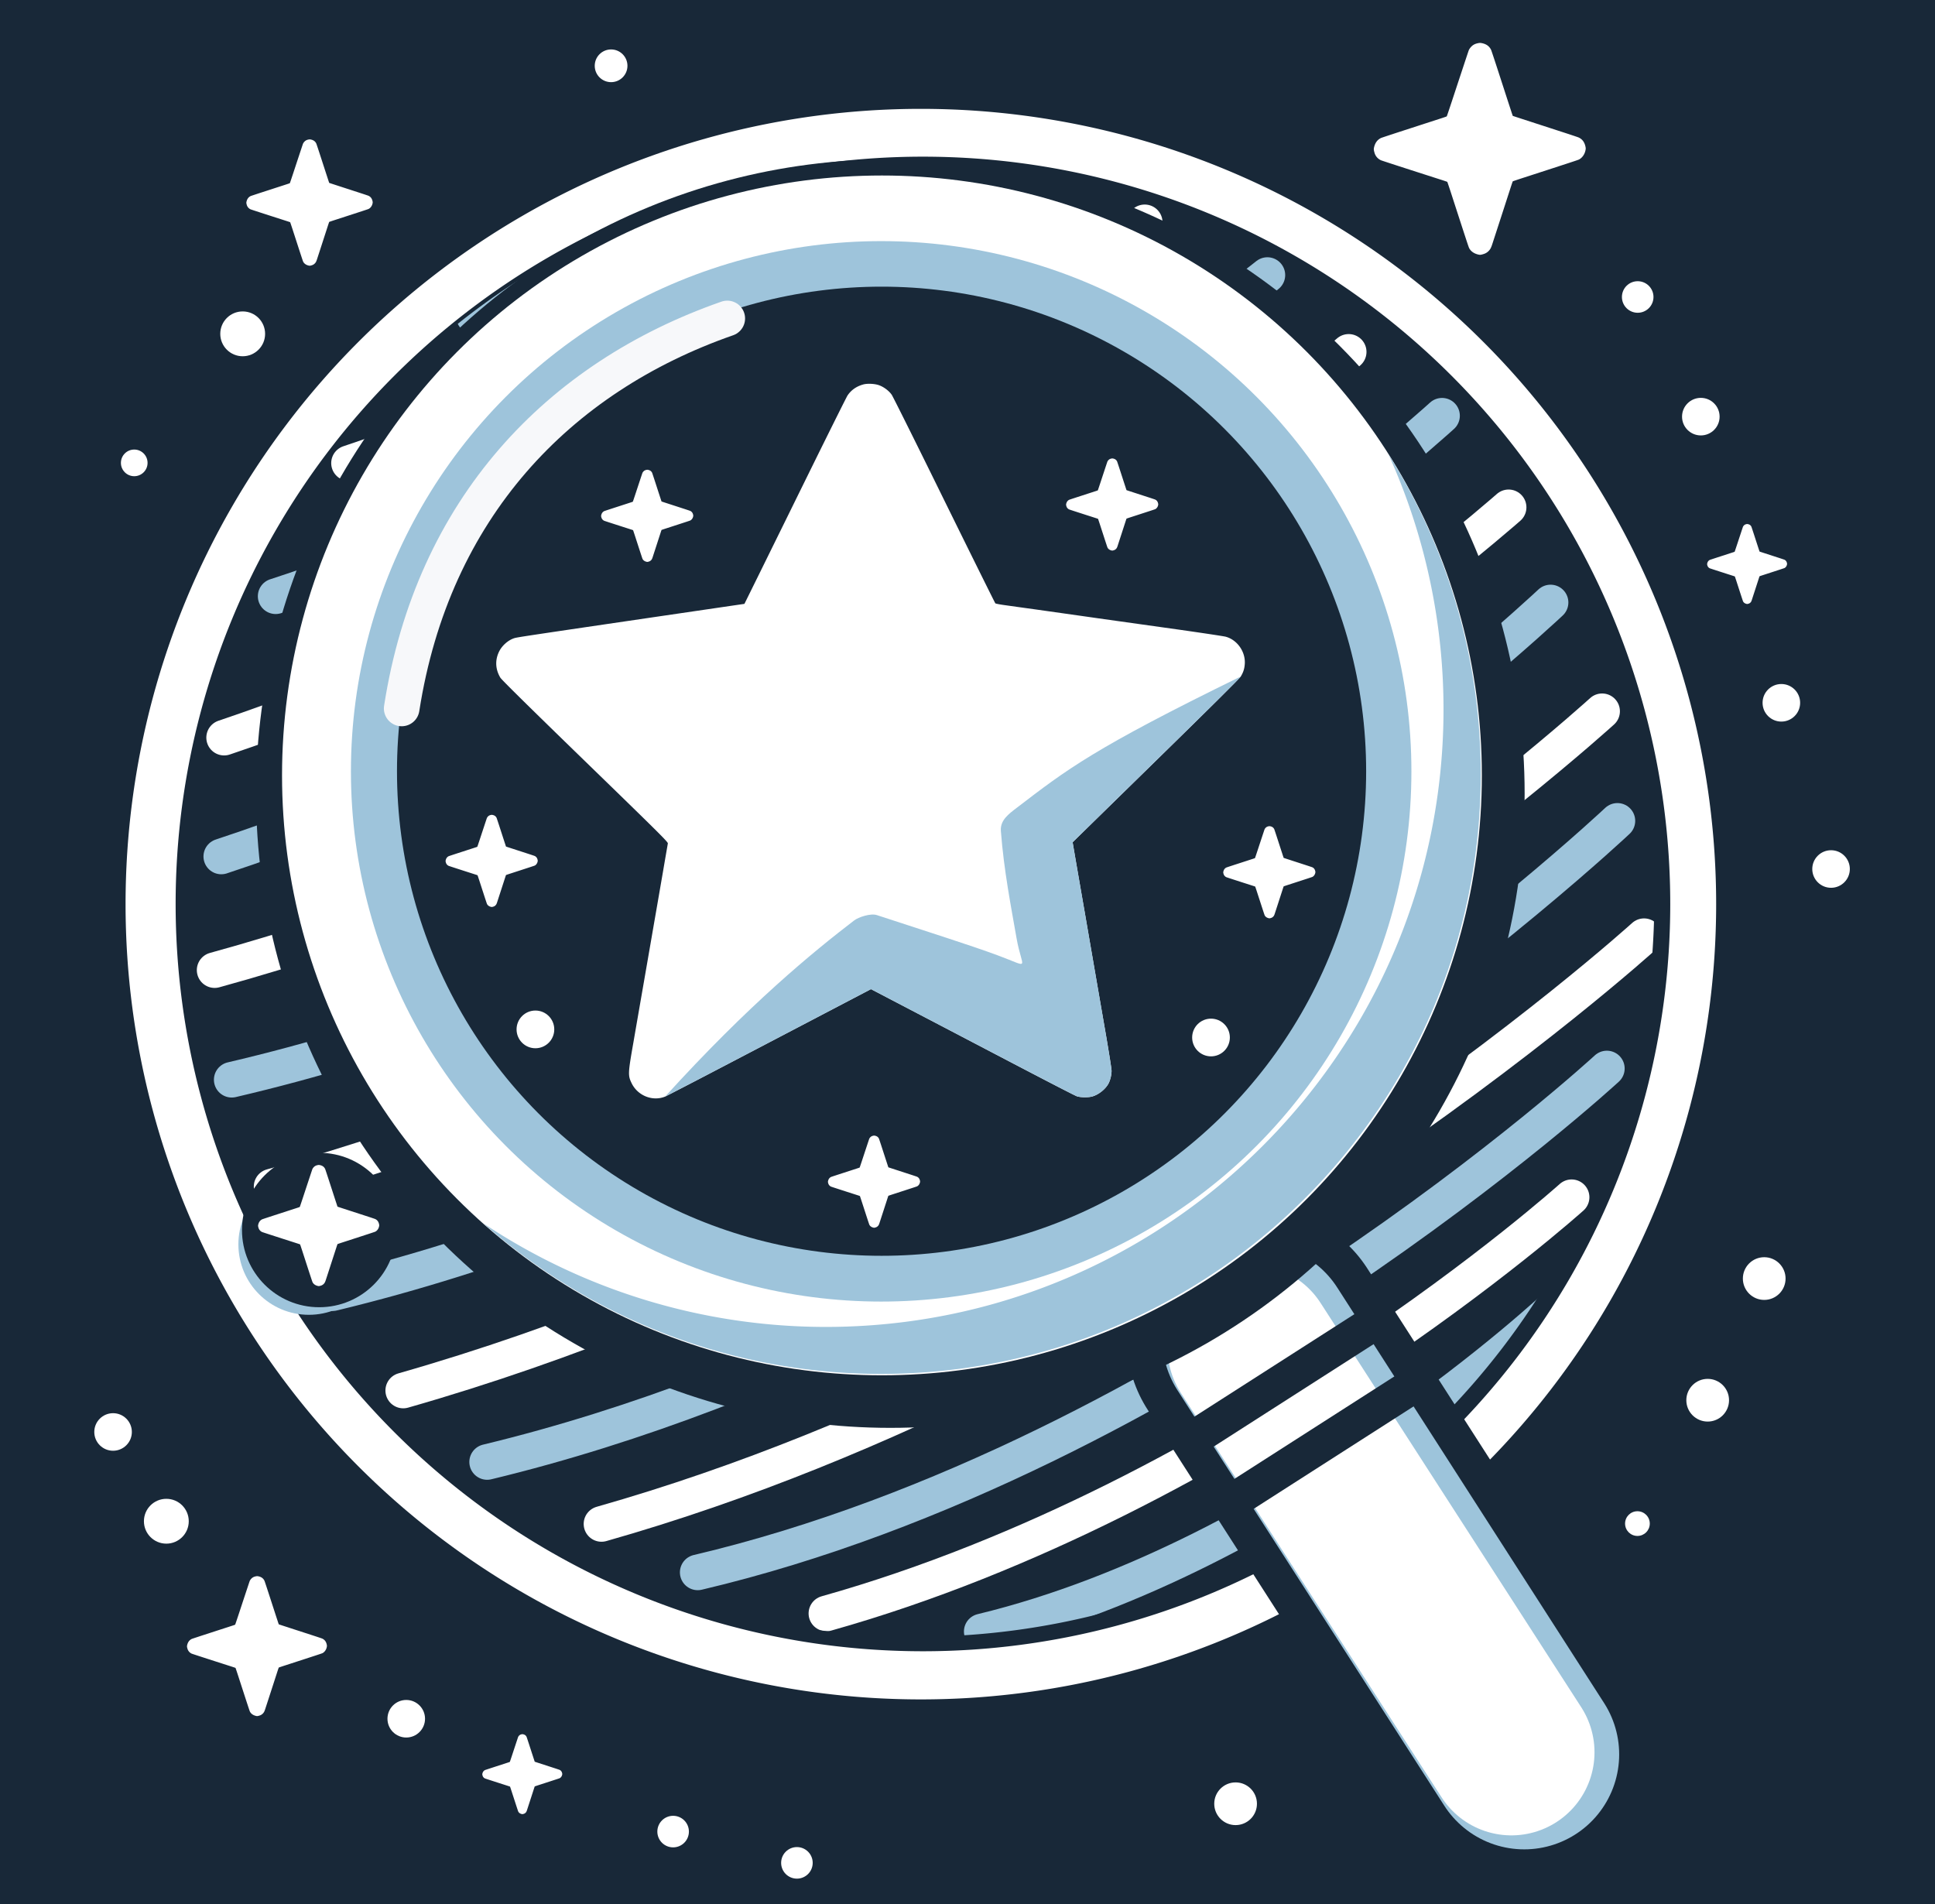 <svg xmlns="http://www.w3.org/2000/svg" width="815" height="802" style="clip-rule:evenodd;fill-rule:evenodd;image-rendering:optimizeQuality;shape-rendering:geometricPrecision;text-rendering:geometricPrecision"><path fill="#182838" d="M-.5-.5h815v802H-.5z" style="clip-rule:evenodd;fill-rule:evenodd;image-rendering:optimizeQuality;shape-rendering:geometricPrecision" transform="translate(.5 .5)"/><g style="clip-rule:evenodd;fill-rule:evenodd;image-rendering:optimizeQuality;shape-rendering:geometricPrecision;stroke-width:.958" transform="translate(-45.784 -15.046)scale(1.043)"><circle cx="290.67" cy="40.998" r="6.606" style="fill:#fff;stroke-width:0"/><circle cx="141.9" cy="149.24" r="9.052" style="clip-rule:evenodd;fill-rule:evenodd;fill:#fff;image-rendering:optimizeQuality;shape-rendering:geometricPrecision;stroke-width:0"/><circle cx="98.105" cy="201.35" r="5.382" style="clip-rule:evenodd;fill-rule:evenodd;fill:#fff;image-rendering:optimizeQuality;shape-rendering:geometricPrecision;stroke-width:0"/><circle cx="111.07" cy="628.75" r="9.052" style="clip-rule:evenodd;fill-rule:evenodd;fill:#fff;image-rendering:optimizeQuality;shape-rendering:geometricPrecision;stroke-width:0"/><circle cx="89.557" cy="592.7" r="7.584" style="clip-rule:evenodd;fill-rule:evenodd;fill:#fff;image-rendering:optimizeQuality;shape-rendering:geometricPrecision;stroke-width:0"/><circle cx="207.95" cy="708.51" r="7.584" style="clip-rule:evenodd;fill-rule:evenodd;fill:#fff;image-rendering:optimizeQuality;shape-rendering:geometricPrecision;stroke-width:0"/><path d="M147.11 651.02c-.472.106-.781.225-1.117.428-.52.314-1.064.95-1.276 1.492-.084.212-1.938 5.806-4.534 13.682-.698 2.11-1.29 3.863-1.32 3.894-.026.031-.534.212-1.13.406s-4.46 1.444-8.587 2.786c-4.128 1.338-7.629 2.49-7.78 2.56-.953.442-1.58 1.255-1.867 2.425-.132.556-.123.746.098 1.527a3.11 3.11 0 0 0 1.69 1.991c.256.12 6.34 2.093 16.048 5.205.888.283 1.638.539 1.67.57.026.026.476 1.364.997 2.962 4.084 12.6 4.684 14.42 4.821 14.68.327.622.812 1.076 1.497 1.412.445.216 1.099.397 1.43.397.278 0 1.06-.216 1.395-.384.406-.203.667-.397.967-.72.38-.414.57-.776.86-1.655.244-.724 4.005-12.313 5.016-15.452.239-.728.455-1.35.481-1.382.031-.03 1.404-.494 3.055-1.028 12.556-4.07 14.322-4.654 14.591-4.79.84-.437 1.484-1.325 1.713-2.35.11-.494.115-.635.027-1.067-.247-1.201-.826-1.987-1.81-2.455-.168-.084-2.234-.773-4.592-1.537-10.733-3.483-12.962-4.207-12.984-4.233-.03-.031-.72-2.133-3.682-11.267-1.068-3.303-2.013-6.146-2.092-6.314-.468-.984-1.254-1.562-2.455-1.81-.415-.084-.675-.08-1.13.027" style="fill:#fff"/><path d="M254.49 714.8c-.27.06-.446.129-.638.245a1.96 1.96 0 0 0-.73.852c-.047.121-1.107 3.317-2.59 7.817-.398 1.206-.736 2.207-.754 2.225-.015.018-.305.121-.646.232-.34.111-2.547.825-4.906 1.592-2.358.764-4.358 1.422-4.444 1.463q-.82.38-1.067 1.385c-.076.317-.07.426.055.872.144.507.485.908.966 1.138.147.068 3.623 1.196 9.17 2.974.506.161.935.308.953.325.015.015.272.78.57 1.693 2.333 7.199 2.676 8.238 2.754 8.387.187.356.465.615.856.807.254.124.628.227.817.227.159 0 .605-.123.797-.22.232-.115.38-.226.552-.41.217-.238.326-.444.492-.946.139-.414 2.288-7.035 2.866-8.829.136-.416.26-.772.275-.79.017-.017.802-.282 1.745-.587 7.174-2.326 8.183-2.659 8.337-2.737.479-.25.847-.757.978-1.342.064-.282.066-.363.016-.61-.142-.686-.472-1.135-1.035-1.403-.096-.048-1.276-.441-2.623-.878-6.132-1.99-7.406-2.403-7.418-2.419-.018-.017-.412-1.218-2.104-6.437-.61-1.887-1.15-3.51-1.196-3.607-.267-.562-.716-.893-1.402-1.034a1.3 1.3 0 0 0-.646.015" style="clip-rule:evenodd;fill-rule:evenodd;fill:#fff;image-rendering:optimizeQuality;shape-rendering:geometricPrecision"/><circle cx="315.72" cy="754.08" r="6.373" style="clip-rule:evenodd;fill-rule:evenodd;fill:#fff;image-rendering:optimizeQuality;shape-rendering:geometricPrecision;stroke-width:0"/><circle cx="365.71" cy="766.71" r="6.373" style="clip-rule:evenodd;fill-rule:evenodd;fill:#fff;image-rendering:optimizeQuality;shape-rendering:geometricPrecision;stroke-width:0"/><circle cx="542.86" cy="742.84" r="8.622" style="clip-rule:evenodd;fill-rule:evenodd;fill:#fff;image-rendering:optimizeQuality;shape-rendering:geometricPrecision;stroke-width:0"/><circle cx="705.13" cy="629.7" r="4.989" style="clip-rule:evenodd;fill-rule:evenodd;fill:#fff;image-rendering:optimizeQuality;shape-rendering:geometricPrecision;stroke-width:0"/><circle cx="733.5" cy="579.88" r="8.622" style="clip-rule:evenodd;fill-rule:evenodd;fill:#fff;image-rendering:optimizeQuality;shape-rendering:geometricPrecision;stroke-width:0"/><circle cx="756.33" cy="530.75" r="8.622" style="clip-rule:evenodd;fill-rule:evenodd;fill:#fff;image-rendering:optimizeQuality;shape-rendering:geometricPrecision;stroke-width:0"/><circle cx="783.32" cy="365.36" r="7.584" style="clip-rule:evenodd;fill-rule:evenodd;fill:#fff;image-rendering:optimizeQuality;shape-rendering:geometricPrecision;stroke-width:0"/><circle cx="763.25" cy="298.24" r="7.584" style="clip-rule:evenodd;fill-rule:evenodd;fill:#fff;image-rendering:optimizeQuality;shape-rendering:geometricPrecision;stroke-width:0"/><path d="M749.1 226.1c-.27.06-.446.129-.638.245a1.96 1.96 0 0 0-.73.852c-.047.121-1.107 3.317-2.59 7.817-.398 1.206-.736 2.207-.754 2.225-.015.018-.305.121-.646.232-.34.111-2.547.825-4.906 1.592-2.358.764-4.358 1.422-4.444 1.463q-.82.38-1.067 1.385c-.076.317-.07.426.055.872.144.507.485.908.966 1.138.147.068 3.623 1.196 9.17 2.974.506.161.935.308.953.325.015.015.272.78.57 1.693 2.333 7.199 2.676 8.238 2.754 8.387.187.356.465.615.856.807.254.124.628.227.817.227.159 0 .605-.123.797-.22.232-.115.38-.226.552-.41.217-.238.326-.444.492-.946.139-.414 2.288-7.035 2.866-8.829.136-.416.26-.772.275-.79.017-.017.802-.282 1.745-.587 7.174-2.326 8.183-2.659 8.337-2.737.479-.25.847-.757.978-1.342.064-.282.066-.363.016-.61-.142-.686-.472-1.135-1.035-1.403-.096-.048-1.276-.441-2.623-.878-6.132-1.99-7.406-2.403-7.418-2.419-.018-.017-.412-1.218-2.104-6.437-.61-1.887-1.15-3.51-1.196-3.607-.267-.562-.716-.893-1.402-1.034a1.3 1.3 0 0 0-.646.015" style="clip-rule:evenodd;fill-rule:evenodd;fill:#fff;image-rendering:optimizeQuality;shape-rendering:geometricPrecision"/><circle cx="730.73" cy="182.68" r="7.584" style="clip-rule:evenodd;fill-rule:evenodd;fill:#fff;image-rendering:optimizeQuality;shape-rendering:geometricPrecision;stroke-width:0"/><circle cx="705.24" cy="134.36" r="6.373" style="clip-rule:evenodd;fill-rule:evenodd;fill:#fff;image-rendering:optimizeQuality;shape-rendering:geometricPrecision;stroke-width:0"/><path d="M640.62 31.891c-.715.16-1.183.341-1.691.648-.79.475-1.612 1.438-1.933 2.26-.127.321-2.935 8.792-6.866 20.72-1.056 3.195-1.952 5.85-1.999 5.896-.04.047-.809.321-1.711.615-.903.294-6.753 2.186-13.004 4.219-6.252 2.026-11.553 3.77-11.78 3.878-1.445.668-2.394 1.898-2.829 3.67-.2.842-.187 1.13.148 2.313.38 1.344 1.283 2.407 2.56 3.016.388.18 9.6 3.169 24.303 7.882 1.344.428 2.48.816 2.527.862.04.04.722 2.066 1.511 4.486 6.185 19.082 7.094 21.837 7.301 22.23.495.943 1.23 1.632 2.267 2.14.675.327 1.664.602 2.166.602.42 0 1.604-.328 2.112-.582a4.7 4.7 0 0 0 1.465-1.09c.575-.628.862-1.177 1.303-2.507a8895 8895 0 0 0 7.595-23.4c.361-1.103.689-2.046.73-2.093.046-.046 2.125-.748 4.626-1.557 19.014-6.165 21.688-7.047 22.096-7.254 1.27-.662 2.246-2.006 2.594-3.557.167-.749.174-.963.04-1.618-.375-1.819-1.25-3.009-2.741-3.717-.254-.127-3.383-1.17-6.954-2.327-16.253-5.275-19.629-6.371-19.663-6.412-.046-.046-1.09-3.229-5.575-17.062-1.618-5-3.05-9.306-3.17-9.56-.708-1.491-1.898-2.367-3.717-2.741-.628-.127-1.023-.12-1.711.04M168.39 70.793c-.427.096-.706.203-1.008.387-.47.283-.961.857-1.153 1.347-.075.191-1.75 5.242-4.093 12.353-.63 1.905-1.164 3.488-1.192 3.516-.024.028-.483.191-1.02.366-.539.176-4.027 1.304-7.754 2.516-3.727 1.208-6.888 2.248-7.024 2.312-.86.398-1.427 1.132-1.686 2.188-.12.503-.112.674.088 1.38a2.81 2.81 0 0 0 1.526 1.797c.232.108 5.725 1.89 14.49 4.7.802.255 1.48.486 1.507.514.024.024.43 1.232.901 2.675 3.687 11.377 4.23 13.02 4.353 13.254.295.562.734.973 1.351 1.276.403.195.993.358 1.292.358.251 0 .957-.195 1.26-.346.366-.184.601-.36.873-.65.342-.375.514-.702.777-1.495.22-.654 3.615-11.118 4.528-13.952.216-.658.41-1.22.435-1.248.028-.027 1.267-.446 2.758-.928 11.337-3.676 12.931-4.202 13.174-4.325.758-.395 1.34-1.196 1.547-2.121.1-.447.104-.574.024-.965-.223-1.084-.746-1.794-1.635-2.216-.151-.076-2.017-.698-4.145-1.387-9.69-3.146-11.704-3.8-11.724-3.823-.028-.028-.65-1.926-3.325-10.173-.964-2.982-1.817-5.55-1.89-5.7-.422-.89-1.131-1.412-2.216-1.635-.374-.076-.61-.072-1.02.024z" style="clip-rule:evenodd;fill-rule:evenodd;fill:#fff;image-rendering:optimizeQuality;shape-rendering:geometricPrecision"/></g><path d="M-737 1265c130.22-31.488 243.22-138.36 243.22-138.36" style="fill:none;stroke-linecap:round;stroke-linejoin:round;stroke-width:15;stroke:#9ec4db" transform="translate(1150.5 -577.82)"/><path d="M-802.43 1257.4c173.01-48.67 313.87-175.3 313.87-175.3" style="clip-rule:evenodd;fill:none;image-rendering:optimizeQuality;shape-rendering:geometricPrecision;stroke-linecap:round;stroke-linejoin:round;stroke-width:15;stroke:#fff" transform="translate(1150.5 -577.82)"/><path d="M-856.63 1240.1c205.01-48.298 382.92-212.23 382.92-212.23" style="clip-rule:evenodd;fill:none;image-rendering:optimizeQuality;shape-rendering:geometricPrecision;stroke-linecap:round;stroke-linejoin:round;stroke-width:15;stroke:#9ec4db" transform="translate(1150.5 -577.82)"/><path d="M-897.16 1219.7c242.05-68.732 439.12-247.55 439.12-247.55" style="clip-rule:evenodd;fill:none;image-rendering:optimizeQuality;shape-rendering:geometricPrecision;stroke-linecap:round;stroke-linejoin:round;stroke-width:15;stroke:#fff" transform="translate(1150.5 -577.82)"/><path d="M-945.32 1193.6c254.87-61.453 476.05-270.03 476.05-270.03" style="clip-rule:evenodd;fill:none;image-rendering:optimizeQuality;shape-rendering:geometricPrecision;stroke-linecap:round;stroke-linejoin:round;stroke-width:15;stroke:#9ec4db" transform="translate(1150.5 -577.82)"/><path d="M-980.66 1163.5c278.34-79.432 504.95-286.09 504.95-286.09" style="clip-rule:evenodd;fill:none;image-rendering:optimizeQuality;shape-rendering:geometricPrecision;stroke-linecap:round;stroke-linejoin:round;stroke-width:15;stroke:#fff" transform="translate(1150.5 -577.82)"/><path d="M-1010.4 1122.5c274.64-66.204 512.98-290.91 512.98-290.91" style="clip-rule:evenodd;fill:none;image-rendering:optimizeQuality;shape-rendering:geometricPrecision;stroke-linecap:round;stroke-linejoin:round;stroke-width:15;stroke:#9ec4db" transform="translate(1150.5 -577.82)"/><path d="M-1036.1 1077.6c287.19-79.431 521.01-286.09 521.01-286.09" style="clip-rule:evenodd;fill:none;image-rendering:optimizeQuality;shape-rendering:geometricPrecision;stroke-linecap:round;stroke-linejoin:round;stroke-width:15;stroke:#fff" transform="translate(1150.5 -577.82)"/><path d="M-1052.9 1032.6c272.92-63.646 509.77-279.67 509.77-279.67" style="clip-rule:evenodd;fill:none;image-rendering:optimizeQuality;shape-rendering:geometricPrecision;stroke-linecap:round;stroke-linejoin:round;stroke-width:15;stroke:#9ec4db" transform="translate(1150.5 -577.82)"/><path d="M-1060.1 986.43c263.29-72.298 477.65-260.4 477.65-260.4" style="clip-rule:evenodd;fill:none;image-rendering:optimizeQuality;shape-rendering:geometricPrecision;stroke-linecap:round;stroke-linejoin:round;stroke-width:15;stroke:#fff" transform="translate(1150.5 -577.82)"/><path d="M-1057.3 938.56c229.01-75.784 440.61-244.88 440.61-244.88" style="clip-rule:evenodd;fill:none;image-rendering:optimizeQuality;shape-rendering:geometricPrecision;stroke-linecap:round;stroke-linejoin:round;stroke-width:15;stroke:#9ec4db" transform="translate(1150.5 -577.82)"/><path d="M-1056.1 888.51c207.31-69.896 387.74-217.04 387.74-217.04" style="clip-rule:evenodd;fill:none;image-rendering:optimizeQuality;shape-rendering:geometricPrecision;stroke-linecap:round;stroke-linejoin:round;stroke-width:15;stroke:#fff" transform="translate(1150.5 -577.82)"/><path d="M-1034.4 828.95c157.24-50.939 302.52-164.6 302.52-164.6" style="clip-rule:evenodd;fill:none;image-rendering:optimizeQuality;shape-rendering:geometricPrecision;stroke-linecap:round;stroke-linejoin:round;stroke-width:15;stroke:#9ec4db" transform="translate(1150.5 -577.82)"/><path d="M-1003.5 772.89c106.86-35.25 199.87-109.46 199.87-109.46" style="clip-rule:evenodd;fill:none;image-rendering:optimizeQuality;shape-rendering:geometricPrecision;stroke-linecap:round;stroke-linejoin:round;stroke-width:15;stroke:#fff" transform="translate(1150.5 -577.82)"/><path d="M-950.96 710.94c52.082-16.651 100.2-53.806 100.2-53.806" style="clip-rule:evenodd;fill:none;image-rendering:optimizeQuality;shape-rendering:geometricPrecision;stroke-linecap:round;stroke-linejoin:round;stroke-width:15;stroke:#9ec4db" transform="translate(1150.5 -577.82)"/><path d="M-642.75 1107.4a332.64 332.64 0 0 0-332.64 332.64 332.64 332.64 0 0 0 332.64 332.64 332.64 332.64 0 0 0 332.64-332.64 332.64 332.64 0 0 0-332.64-332.64m.206 19.998h.665a312.57 312.57 0 0 1 312.57 312.57 312.57 312.57 0 0 1-312.57 312.57 312.57 312.57 0 0 1-312.57-312.57 312.57 312.57 0 0 1 311.9-312.57z" style="clip-rule:evenodd;fill-rule:evenodd;fill:#182838;image-rendering:optimizeQuality;shape-rendering:geometricPrecision" transform="translate(1023.777 -1050.87)scale(.993)"/><g style="stroke-width:.993"><path d="M-703.32 1488.4a332.64 332.64 0 0 0-332.64 332.64 332.64 332.64 0 0 0 332.64 332.64 332.64 332.64 0 0 0 332.64-332.64 332.64 332.64 0 0 0-332.64-332.64m.206 19.998h.665a312.57 312.57 0 0 1 312.57 312.57 312.57 312.57 0 0 1-312.57 312.57 312.57 312.57 0 0 1-312.57-312.57 312.57 312.57 0 0 1 311.9-312.57z" style="clip-rule:evenodd;fill-rule:evenodd;fill:#fff;image-rendering:optimizeQuality;shape-rendering:geometricPrecision;stroke-width:0" transform="translate(1096.099 -1452.97)scale(1.007)"/></g><path d="m-576.51 1111.1 112.4 175.02" style="clip-rule:evenodd;fill:none;image-rendering:optimizeQuality;paint-order:normal;shape-rendering:geometricPrecision;stroke-linecap:round;stroke-width:110;stroke:#182838" transform="translate(1106.088 -547.176)"/><path d="m-576.51 1111.1 112.4 175.02" style="clip-rule:evenodd;fill:none;image-rendering:optimizeQuality;paint-order:normal;shape-rendering:geometricPrecision;stroke-linecap:round;stroke-width:80;stroke:#9dc4db" transform="translate(1106.088 -547.176)"/><path d="m-579.32 1114.9 109.82 170.33" style="clip-rule:evenodd;fill:none;image-rendering:optimizeQuality;paint-order:normal;shape-rendering:geometricPrecision;stroke-linecap:round;stroke-width:70;stroke:#fff" transform="translate(1106.088 -547.176)"/><path d="m-288.1 1076.6 75.641-48.46" style="fill:none;stroke-width:15;stroke:#182838" transform="translate(789.768 -470.102)"/><path d="m-268.58 1101.1 75.641-48.46" style="clip-rule:evenodd;fill:none;image-rendering:optimizeQuality;shape-rendering:geometricPrecision;stroke-width:15;stroke:#182838" transform="translate(789.768 -470.102)"/><g transform="translate(550.52 -595.34)"><circle cx="-175.52" cy="929.59" r="267.16" style="clip-rule:evenodd;fill-rule:evenodd;fill:#182838;image-rendering:optimizeQuality;shape-rendering:geometricPrecision;stroke-width:0"/><g style="stroke-width:.832"><g style="stroke-width:.832" transform="translate(-440.349 483.493)scale(1.202)"><circle cx="217.38" cy="364.76" r="210.21" style="clip-rule:evenodd;fill-rule:evenodd;fill:#fff;image-rendering:optimizeQuality;shape-rendering:geometricPrecision;stroke-width:0"/><circle cx="217.11" cy="363.34" r="185.8" style="fill:#9ec4db;stroke-width:0"/><circle cx="217.25" cy="363.3" r="169.8" style="clip-rule:evenodd;fill-rule:evenodd;fill:#182838;image-rendering:optimizeQuality;shape-rendering:geometricPrecision;stroke-width:0"/><path d="M49.097 341.3c10.885-70.002 54.85-116 114.09-136.66" style="fill:none;stroke-linecap:round;stroke-width:12.475;stroke:#f7f8fa"/><path d="M394.85 252.2a216.5 216.5 0 0 1 19.311 89.365c0 39.769-10.725 77.033-29.44 109.06-37.543 64.243-107.24 107.4-187.02 107.4a216.5 216.5 0 0 1-119.96-36.283 210.2 210.2 0 0 0 139.26 52.746c116.1 0 210.21-94.117 210.21-210.21a210.2 210.2 0 0 0-32.367-112.07z" style="clip-rule:evenodd;fill-rule:evenodd;fill:#9ec4db;image-rendering:optimizeQuality;shape-rendering:geometricPrecision;stroke-width:0"/></g><g style="clip-rule:evenodd;fill-rule:evenodd;image-rendering:optimizeQuality;shape-rendering:geometricPrecision;stroke-width:.832"><g style="stroke-width:.832" transform="translate(-666.881 513.729)scale(1.202)"><path d="M399.25 202.63c-2.357.656-4.202 1.968-5.453 3.833-.39.595-6.231 12.34-13.017 26.095a44409 44409 0 0 1-17.71 35.975l-5.412 10.967-4.51.656c-75.27 11.05-75.168 11.028-76.296 11.418-2.05.718-4.08 2.522-5.084 4.49-1.557 3.033-1.414 6.333.37 9.306.47.758 9.183 9.368 29.722 29.313 26.033 25.275 29.067 28.288 28.964 28.76-.04.287-.799 4.57-1.64 9.532-.86 4.96-2.275 13.222-3.177 18.346-.881 5.124-2.542 14.718-3.69 21.318-1.147 6.6-2.767 15.948-3.607 20.806-1.845 10.495-1.886 11.315-.615 13.939 2.09 4.427 7.338 6.56 11.766 4.776.635-.267 17.137-8.856 36.65-19.084l35.484-18.572 16.48 8.61c9.061 4.734 25.07 13.118 35.546 18.591 10.495 5.494 19.535 10.147 20.089 10.331 1.291.451 4.14.472 5.493.062 2.276-.676 4.674-2.644 5.679-4.612.594-1.168 1.024-2.993 1.024-4.346 0-.656-.84-5.985-1.844-11.848a30219 30219 0 0 1-7.605-43.97c-1.148-6.539-2.542-14.677-3.137-18.08l-1.066-6.21 29.15-28.535c19.78-19.35 29.353-28.862 29.783-29.559.882-1.455 1.271-2.665 1.394-4.325.328-4.264-2.583-8.466-6.641-9.593-.656-.185-7.77-1.25-15.784-2.399-8.036-1.127-21.196-2.972-29.21-4.1-8.036-1.147-17.793-2.52-21.687-3.074-3.895-.533-8.59-1.19-10.454-1.455-1.866-.246-3.485-.554-3.628-.677-.123-.123-8.18-16.378-17.895-36.098-9.696-19.74-17.977-36.364-18.408-36.979-.902-1.332-2.686-2.685-4.305-3.3-1.517-.595-4.243-.738-5.72-.308z" style="fill:#fff"/><path d="M402.75 465.88c-.27.06-.446.129-.638.245a1.96 1.96 0 0 0-.73.852c-.047.121-1.107 3.317-2.59 7.817-.398 1.206-.736 2.207-.754 2.225-.015.018-.305.121-.646.232-.34.111-2.547.825-4.906 1.592-2.358.764-4.358 1.422-4.444 1.463q-.82.38-1.067 1.385c-.076.317-.07.426.055.872.144.507.485.908.966 1.138.147.068 3.623 1.196 9.17 2.974.506.161.935.308.953.325.015.015.272.78.57 1.693 2.333 7.199 2.676 8.238 2.754 8.387.187.356.465.615.856.807.254.124.628.227.817.227.159 0 .605-.123.797-.22.232-.115.38-.226.552-.41.217-.238.326-.444.492-.946.139-.414 2.288-7.035 2.866-8.829.136-.416.26-.772.275-.79.017-.017.802-.282 1.745-.587 7.174-2.326 8.183-2.659 8.337-2.737.479-.25.847-.757.978-1.342.064-.282.066-.363.016-.61-.142-.686-.472-1.135-1.035-1.403-.096-.048-1.276-.441-2.623-.878-6.132-1.99-7.406-2.403-7.418-2.419-.018-.017-.412-1.218-2.104-6.437-.61-1.887-1.15-3.51-1.196-3.607-.267-.562-.716-.893-1.402-1.034a1.3 1.3 0 0 0-.646.015m138.52-108.43c-.27.06-.446.129-.638.245a1.96 1.96 0 0 0-.73.852c-.047.121-1.107 3.317-2.59 7.817-.398 1.206-.736 2.207-.754 2.225-.015.018-.305.121-.646.232-.34.111-2.547.825-4.906 1.592-2.358.764-4.358 1.422-4.444 1.463q-.82.38-1.067 1.385c-.076.317-.07.426.055.872.144.507.485.908.966 1.138.147.068 3.623 1.196 9.17 2.974.506.161.935.308.953.325.015.015.272.78.57 1.693 2.333 7.199 2.676 8.238 2.754 8.387.187.356.465.615.856.807.254.124.628.227.817.227.159 0 .605-.123.797-.22.232-.115.38-.226.552-.41.217-.238.326-.444.492-.946.139-.414 2.288-7.035 2.866-8.829.136-.416.26-.772.275-.79.017-.017.802-.282 1.745-.587 7.174-2.326 8.183-2.659 8.337-2.737.479-.25.847-.757.978-1.342.064-.282.066-.363.016-.61-.142-.686-.472-1.135-1.035-1.403-.096-.048-1.276-.441-2.623-.878-6.132-1.99-7.406-2.403-7.418-2.419-.018-.017-.412-1.218-2.104-6.437-.61-1.887-1.15-3.51-1.196-3.607-.267-.562-.716-.893-1.402-1.034a1.3 1.3 0 0 0-.646.015m-272.5-3.97c-.27.06-.446.129-.638.245a1.96 1.96 0 0 0-.73.852c-.047.121-1.107 3.317-2.59 7.817-.398 1.206-.736 2.207-.754 2.225-.015.018-.305.121-.646.232-.34.111-2.547.825-4.906 1.592-2.358.764-4.358 1.422-4.444 1.463q-.82.38-1.067 1.385c-.076.317-.07.426.055.872.144.507.485.908.966 1.138.147.068 3.623 1.196 9.17 2.974.506.161.935.308.953.325.015.015.272.78.57 1.693 2.333 7.199 2.676 8.238 2.754 8.387.187.356.465.615.856.807.254.124.628.227.817.227.159 0 .605-.123.797-.22.232-.115.38-.226.552-.41.217-.238.326-.444.492-.946.139-.414 2.288-7.035 2.866-8.829.136-.416.26-.772.275-.79.017-.017.802-.282 1.745-.587 7.174-2.326 8.183-2.659 8.337-2.737.479-.25.847-.757.978-1.342.064-.282.066-.363.016-.61-.142-.686-.472-1.135-1.035-1.403-.096-.048-1.276-.441-2.623-.878-6.132-1.99-7.406-2.403-7.418-2.419-.018-.017-.412-1.218-2.104-6.437-.61-1.887-1.15-3.51-1.196-3.607-.267-.562-.716-.893-1.402-1.034a1.3 1.3 0 0 0-.646.015m54.5-120.92c-.27.06-.446.129-.638.245a1.96 1.96 0 0 0-.73.852c-.047.121-1.107 3.317-2.59 7.817-.398 1.206-.736 2.207-.754 2.225-.015.018-.305.121-.646.232-.34.111-2.547.825-4.906 1.592-2.358.764-4.358 1.422-4.444 1.463q-.82.38-1.067 1.385c-.076.317-.07.426.055.872.144.507.485.908.966 1.138.147.068 3.623 1.196 9.17 2.974.506.161.935.308.953.325.015.015.272.78.57 1.693 2.333 7.199 2.676 8.238 2.754 8.387.187.356.465.615.856.807.254.124.628.227.817.227.159 0 .605-.123.797-.22.232-.115.38-.226.552-.41.217-.238.326-.444.492-.946.139-.414 2.288-7.035 2.866-8.829.136-.416.26-.772.275-.79.017-.017.802-.282 1.745-.587 7.174-2.326 8.183-2.659 8.337-2.737.479-.25.847-.757.978-1.342.064-.282.066-.363.016-.61-.142-.686-.472-1.135-1.035-1.403-.096-.048-1.276-.441-2.623-.878-6.132-1.99-7.406-2.403-7.418-2.419-.018-.017-.412-1.218-2.104-6.437-.61-1.887-1.15-3.51-1.196-3.607-.267-.562-.716-.893-1.402-1.034a1.3 1.3 0 0 0-.646.015m162.93-3.97c-.27.06-.446.129-.638.245a1.96 1.96 0 0 0-.73.852c-.047.121-1.107 3.317-2.59 7.817-.398 1.206-.736 2.207-.754 2.225-.015.018-.305.121-.646.232-.34.111-2.547.825-4.906 1.592-2.358.764-4.358 1.422-4.444 1.463q-.82.38-1.067 1.385c-.076.317-.07.426.055.872.144.507.485.908.966 1.138.147.068 3.623 1.196 9.17 2.974.506.161.935.308.953.325.015.015.272.78.57 1.693 2.333 7.199 2.676 8.238 2.754 8.387.187.356.465.615.856.807.254.124.628.227.817.227.159 0 .605-.123.797-.22.232-.115.38-.226.552-.41.217-.238.326-.444.492-.946.139-.414 2.288-7.035 2.866-8.829.136-.416.26-.772.275-.79.017-.017.802-.282 1.745-.587 7.174-2.326 8.183-2.659 8.337-2.737.479-.25.847-.757.978-1.342.064-.282.066-.363.016-.61-.142-.686-.472-1.135-1.035-1.403-.096-.048-1.276-.441-2.623-.878-6.132-1.99-7.406-2.403-7.418-2.419-.018-.017-.412-1.218-2.104-6.437-.61-1.887-1.15-3.51-1.196-3.607-.267-.562-.716-.893-1.402-1.034a1.3 1.3 0 0 0-.646.015" style="clip-rule:evenodd;fill-rule:evenodd;fill:#fff;image-rendering:optimizeQuality;shape-rendering:geometricPrecision"/><circle cx="284.42" cy="428.61" r="6.606" style="clip-rule:evenodd;fill-rule:evenodd;fill:#fff;image-rendering:optimizeQuality;shape-rendering:geometricPrecision;stroke-width:0"/><circle cx="521.15" cy="431.45" r="6.606" style="clip-rule:evenodd;fill-rule:evenodd;fill:#fff;image-rendering:optimizeQuality;shape-rendering:geometricPrecision;stroke-width:0"/></g><path d="M329.87 452.16c.635-.266 17.137-8.855 36.651-19.084l35.483-18.572 16.481 8.61c9.06 4.735 25.07 13.118 35.545 18.591 10.495 5.494 19.535 10.147 20.089 10.331 1.291.451 4.14.472 5.494.062 2.275-.676 4.673-2.644 5.678-4.612.594-1.168 1.025-2.992 1.025-4.345 0-.656-.84-5.986-1.845-11.848-2.83-16.296-5.35-30.871-7.605-43.97-1.148-6.54-2.542-14.677-3.137-18.08l-1.065-6.212 29.149-28.534c19.78-19.35 29.354-28.862 29.784-29.559-51.675 25.268-60.941 32.57-78.56 46.06-2.744 2.101-5.806 4.295-5.52 8.074 1.051 13.865 3.604 26.705 5.496 37.58 1.932 11.1 5.342 10.423-6.608 6.008-9.665-3.571-24.245-8.157-42.345-14.104-2.186-.718-6.456.725-7.96 1.88-14.453 11.09-36.843 29.371-66.23 61.723z" style="clip-rule:evenodd;fill-rule:evenodd;fill:#9ec4db;image-rendering:optimizeQuality;shape-rendering:geometricPrecision" transform="translate(-666.881 513.729)scale(1.202)"/></g></g></g><g transform="translate(253.73 -129.41)"><circle cx="410.1" cy="768.03" r="29.685" style="clip-rule:evenodd;fill-rule:evenodd;fill:#9ec4db;image-rendering:optimizeQuality;shape-rendering:geometricPrecision;stroke-width:0" transform="translate(-533.74 -114.51)"/><circle cx="414.45" cy="762" r="32.523" style="clip-rule:evenodd;fill-rule:evenodd;fill:#182838;image-rendering:optimizeQuality;shape-rendering:geometricPrecision;stroke-width:0" transform="translate(-533.74 -114.51)"/><path d="M-120.02 620.17c-.427.096-.706.203-1.008.387-.47.283-.961.857-1.152 1.347-.076.191-1.75 5.242-4.094 12.353-.63 1.905-1.164 3.488-1.192 3.516-.024.028-.483.191-1.02.367-.539.175-4.027 1.303-7.754 2.515-3.727 1.208-6.888 2.248-7.024 2.312-.86.399-1.427 1.132-1.686 2.188-.12.503-.112.674.088 1.38a2.81 2.81 0 0 0 1.526 1.797c.232.108 5.725 1.89 14.49 4.7.802.255 1.48.487 1.507.514.024.024.43 1.232.901 2.675 3.687 11.377 4.23 13.02 4.353 13.254.295.562.734.973 1.351 1.276.403.195.993.359 1.292.359.251 0 .957-.196 1.26-.347.366-.184.601-.359.873-.65.342-.375.514-.702.777-1.495.22-.654 3.615-11.118 4.528-13.952.216-.658.41-1.22.435-1.247.028-.028 1.267-.447 2.758-.93 11.337-3.675 12.931-4.2 13.174-4.324.758-.395 1.34-1.196 1.547-2.121.1-.447.104-.574.024-.965-.223-1.084-.746-1.794-1.635-2.216-.151-.076-2.017-.698-4.145-1.387-9.69-3.145-11.704-3.8-11.724-3.823-.028-.028-.65-1.926-3.325-10.173-.964-2.982-1.817-5.549-1.89-5.7-.422-.89-1.131-1.412-2.216-1.635-.374-.076-.61-.072-1.02.024z" style="clip-rule:evenodd;fill-rule:evenodd;fill:#fff;image-rendering:optimizeQuality;shape-rendering:geometricPrecision"/></g></svg>